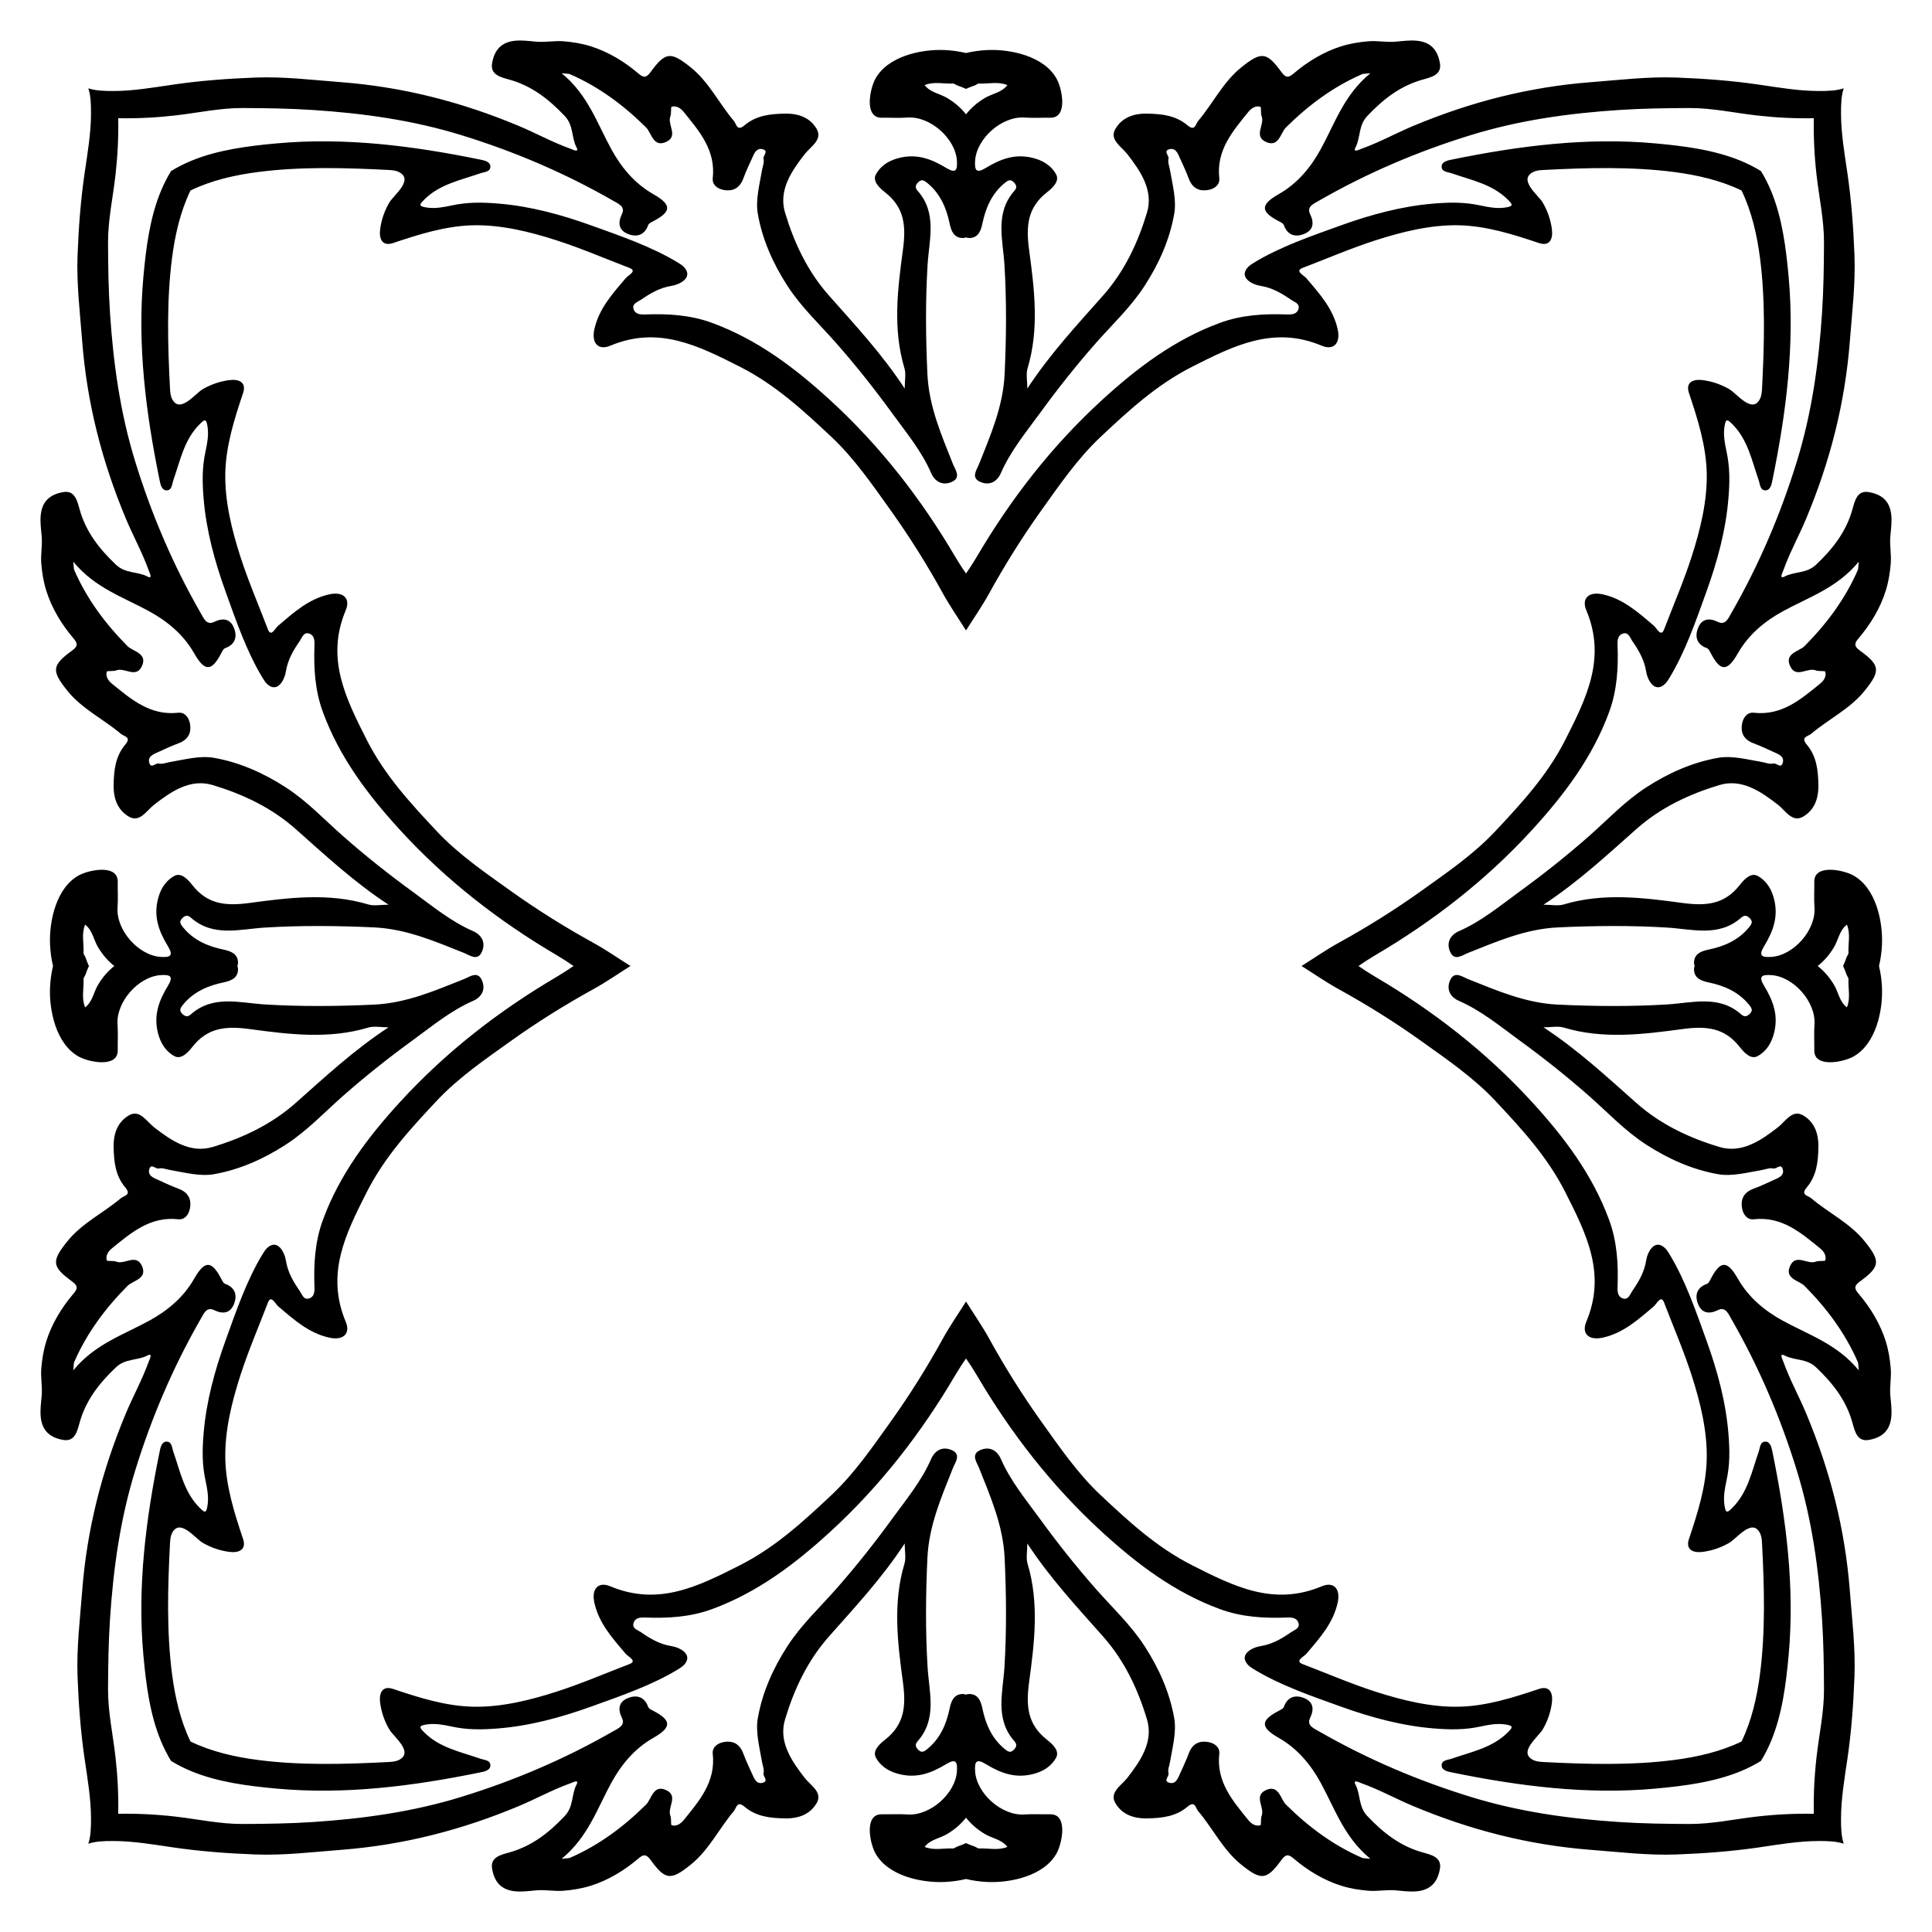 <?xml version="1.0" encoding="UTF-8"?>
<!DOCTYPE svg  PUBLIC '-//W3C//DTD SVG 1.1//EN'  'http://www.w3.org/Graphics/SVG/1.1/DTD/svg11.dtd'>
<svg enable-background="new 0 0 1670 1670" version="1.1" viewBox="0 0 1670 1670" xml:space="preserve" xmlns="http://www.w3.org/2000/svg">

	<path d="m1571.2 835c5.514 4.346 10.305 9.833 14.219 16.492 3.716 6.323 4.599 14.348 11.013 19.269 3.332-7.963 0.983-16.269 1.372-24.407 0.062-1.292-1.244-2.601-1.705-3.974-0.875-2.608-1.857-5.066-2.941-7.381 1.084-2.315 2.066-4.773 2.941-7.381 0.461-1.373 1.767-2.682 1.705-3.974-0.389-8.138 1.96-16.444-1.372-24.407-6.413 4.921-7.297 12.946-11.013 19.269-3.914 6.66-8.705 12.146-14.219 16.492zm-736.19 736.19c-4.346 5.514-9.833 10.305-16.492 14.219-6.323 3.716-14.348 4.599-19.269 11.013 7.963 3.332 16.269 0.983 24.407 1.372 1.292 0.062 2.601-1.244 3.974-1.705 2.608-0.875 5.066-1.857 7.381-2.941 2.315 1.084 4.773 2.066 7.381 2.941 1.373 0.461 2.682 1.767 3.974 1.705 8.138-0.389 16.444 1.96 24.407-1.372-4.921-6.413-12.946-7.297-19.269-11.013-6.66-3.914-12.146-8.705-16.492-14.219zm-736.19-736.19c-5.514-4.346-10.305-9.833-14.219-16.492-3.716-6.323-4.599-14.348-11.013-19.269-3.332 7.963-0.983 16.269-1.372 24.407-0.062 1.292 1.244 2.601 1.705 3.974 0.875 2.608 1.857 5.066 2.941 7.381-1.084 2.315-2.066 4.773-2.941 7.381-0.461 1.373-1.767 2.682-1.705 3.974 0.389 8.138-1.96 16.444 1.372 24.407 6.413-4.921 7.297-12.946 11.013-19.269 3.914-6.66 8.705-12.146 14.219-16.492zm736.19-736.19c4.346-5.514 9.833-10.305 16.492-14.219 6.323-3.716 14.348-4.599 19.269-11.013-7.963-3.332-16.269-0.983-24.407-1.372-1.292-0.062-2.601 1.244-3.974 1.705-2.608 0.875-5.066 1.857-7.381 2.941-2.315-1.084-4.773-2.066-7.381-2.941-1.373-0.461-2.682-1.767-3.974-1.705-8.138 0.389-16.444-1.96-24.407 1.372 4.921 6.413 12.946 7.297 19.269 11.013 6.66 3.914 12.146 8.705 16.492 14.219zm670.35 65.843c-18.002-8.763-38.657-13.408-58.093-15.934-37.029-4.812-75.518-3.736-112.79-1.808-3.162 0.164-6.427 0.37-9.255 1.793-13.285 6.684 4.517 19.927 8.316 26.42 4.159 7.109 6.905 15.053 7.928 23.23 1.036 8.281-1.993 14.822-11.169 11.742-22.226-7.462-45.519-14.881-69.392-15.37-24.15-0.494-48.805 5.57-71.644 12.915-21.402 6.882-42.285 15.889-63.282 23.93-7.085 2.713 0.864 6.132 3.328 9.031 11.334 13.34 23.127 26.34 27 44.208 2.541 11.723-3.345 18.403-13.853 13.994-41.481-17.407-75.901-0.079-112.07 18.244-30.655 15.529-55.049 38.095-79.16 60.734-19.729 18.525-35.511 41.569-51.393 63.788-16.318 22.83-31.346 46.929-44.788 71.309-6.081 11.03-13.32 21.4-20.026 32.068-6.706-10.669-13.945-21.038-20.026-32.068-13.442-24.381-28.47-48.479-44.788-71.309-15.882-22.22-31.664-45.264-51.393-63.788-24.111-22.639-48.506-45.205-79.16-60.734-36.17-18.322-70.589-35.651-112.07-18.244-10.508 4.409-16.394-2.27-13.853-13.994 3.873-17.868 15.666-30.868 27-44.208 2.464-2.9 10.413-6.318 3.328-9.031-20.997-8.041-41.88-17.048-63.282-23.93-22.839-7.344-47.495-13.409-71.644-12.915-23.873 0.489-47.166 7.908-69.392 15.37-9.175 3.08-12.204-3.461-11.169-11.742 1.023-8.177 3.769-16.121 7.928-23.23 3.799-6.493 21.601-19.736 8.316-26.42-2.829-1.423-6.093-1.629-9.255-1.793-37.276-1.928-75.766-3.004-112.79 1.808-19.436 2.526-40.091 7.17-58.093 15.934-8.763 18.002-13.408 38.657-15.934 58.093-4.812 37.029-3.736 75.518-1.808 112.79 0.164 3.162 0.37 6.427 1.793 9.255 6.684 13.285 19.927-4.517 26.42-8.316 7.109-4.159 15.053-6.905 23.23-7.928 8.281-1.036 14.822 1.993 11.742 11.169-7.462 22.226-14.881 45.52-15.37 69.392-0.494 24.15 5.57 48.805 12.915 71.644 6.882 21.402 15.889 42.285 23.93 63.282 2.713 7.085 6.132-0.864 9.031-3.328 13.34-11.334 26.34-23.127 44.208-27 11.723-2.541 18.403 3.345 13.994 13.853-17.407 41.481-0.079 75.901 18.244 112.07 15.529 30.655 38.095 55.049 60.734 79.16 18.525 19.729 41.569 35.511 63.788 51.393 22.83 16.318 46.929 31.346 71.309 44.788 11.03 6.081 21.4 13.32 32.068 20.026-10.669 6.706-21.038 13.945-32.068 20.026-24.381 13.442-48.479 28.47-71.309 44.788-22.22 15.882-45.264 31.664-63.788 51.393-22.639 24.111-45.205 48.506-60.734 79.16-18.322 36.17-35.651 70.589-18.244 112.07 4.409 10.507-2.27 16.394-13.994 13.853-17.868-3.873-30.868-15.666-44.208-27-2.9-2.464-6.318-10.413-9.031-3.328-8.041 20.997-17.048 41.88-23.93 63.282-7.344 22.839-13.409 47.495-12.915 71.644 0.489 23.873 7.908 47.166 15.37 69.392 3.08 9.175-3.461 12.204-11.742 11.169-8.177-1.023-16.121-3.769-23.23-7.928-6.493-3.799-19.736-21.601-26.42-8.316-1.423 2.829-1.629 6.093-1.793 9.255-1.928 37.276-3.004 75.766 1.808 112.79 2.526 19.436 7.17 40.091 15.934 58.093 18.002 8.763 38.657 13.408 58.093 15.934 37.029 4.812 75.518 3.736 112.79 1.808 3.162-0.164 6.427-0.37 9.255-1.793 13.285-6.684-4.517-19.927-8.316-26.42-4.159-7.109-6.905-15.053-7.928-23.23-1.036-8.281 1.993-14.822 11.169-11.742 22.226 7.462 45.52 14.881 69.392 15.37 24.15 0.495 48.805-5.57 71.644-12.915 21.402-6.882 42.285-15.889 63.282-23.93 7.085-2.713-0.864-6.132-3.328-9.031-11.334-13.34-23.127-26.34-27-44.208-2.541-11.723 3.345-18.403 13.853-13.993 41.481 17.407 75.901 0.079 112.07-18.244 30.655-15.529 55.049-38.095 79.16-60.734 19.729-18.525 35.511-41.569 51.393-63.788 16.318-22.83 31.346-46.929 44.788-71.309 6.081-11.03 13.32-21.4 20.026-32.068 6.706 10.669 13.945 21.038 20.026 32.068 13.442 24.381 28.47 48.479 44.788 71.309 15.882 22.22 31.664 45.264 51.393 63.788 24.111 22.639 48.506 45.205 79.16 60.734 36.17 18.322 70.589 35.651 112.07 18.244 10.507-4.409 16.394 2.27 13.853 13.993-3.873 17.868-15.666 30.868-27 44.208-2.464 2.9-10.413 6.318-3.328 9.031 20.997 8.041 41.88 17.048 63.282 23.93 22.839 7.345 47.495 13.409 71.644 12.915 23.873-0.489 47.166-7.908 69.392-15.37 9.175-3.08 12.204 3.461 11.169 11.742-1.023 8.177-3.769 16.121-7.928 23.23-3.799 6.493-21.601 19.736-8.316 26.42 2.829 1.423 6.093 1.629 9.255 1.793 37.276 1.928 75.766 3.004 112.79-1.808 19.436-2.526 40.091-7.17 58.093-15.934 8.763-18.002 13.408-38.657 15.934-58.093 4.812-37.029 3.736-75.518 1.808-112.79-0.164-3.162-0.37-6.427-1.793-9.255-6.684-13.285-19.927 4.517-26.42 8.316-7.109 4.159-15.053 6.905-23.23 7.928-8.281 1.036-14.822-1.993-11.742-11.169 7.462-22.226 14.881-45.519 15.37-69.392 0.495-24.15-5.57-48.805-12.915-71.644-6.882-21.402-15.889-42.285-23.93-63.282-2.713-7.085-6.132 0.864-9.031 3.328-13.34 11.334-26.34 23.127-44.208 27-11.723 2.541-18.403-3.345-13.993-13.853 17.407-41.481 0.079-75.901-18.244-112.07-15.529-30.655-38.095-55.049-60.734-79.16-18.525-19.729-41.569-35.511-63.788-51.393-22.83-16.318-46.929-31.346-71.309-44.788-11.03-6.081-21.4-13.32-32.068-20.026 10.669-6.706 21.038-13.945 32.068-20.026 24.381-13.442 48.479-28.47 71.309-44.788 22.22-15.882 45.264-31.664 63.788-51.393 22.639-24.111 45.205-48.506 60.734-79.16 18.322-36.17 35.651-70.589 18.244-112.07-4.409-10.508 2.27-16.394 13.993-13.853 17.868 3.873 30.868 15.666 44.208 27 2.9 2.464 6.318 10.413 9.031 3.328 8.041-20.997 17.048-41.88 23.93-63.282 7.345-22.839 13.409-47.495 12.915-71.644-0.489-23.873-7.908-47.166-15.37-69.392-3.08-9.175 3.461-12.204 11.742-11.169 8.177 1.023 16.121 3.769 23.23 7.928 6.493 3.799 19.736 21.601 26.42 8.316 1.423-2.829 1.629-6.093 1.793-9.255 1.928-37.276 3.004-75.766-1.808-112.79-2.526-19.436-7.17-40.091-15.934-58.093zm-670.35-118.81c5.787-1.417 11.897-2.268 18.284-2.569 20.531-0.966 49.541 5.387 60.175 25.055 4.705 8.701 9.784 33.666-5.605 33.44-7.448-0.109-14.928 0.367-22.341-0.157-19.381-1.372-41.542 18.067-42.661 37.508-0.44 7.641 0.716 11.208 9.051 6.154 13.15-7.973 26.291-13.113 42.861-8.218 8.707 2.572 14.577 7.311 18.06 13.54 3.319 5.936-2.875 11.738-7.807 15.604-16.763 13.144-18.311 28.837-15.497 49.685 4.558 33.772 8.943 68.392-1.308 102.45-1.499 4.98-0.208 10.799-0.208 17.521 19.438-29.738 42.821-54.821 65.495-80.421 18.545-20.938 30.099-45.636 37.916-71.608 5.78-19.204-5.385-35.718-17.121-50.761-5.071-6.501-15.817-12.351-10.047-21.898 5.45-9.019 14.676-13.147 27.18-12.946 13.253 0.212 24.993 1.661 35.025 10.097 6.627 5.573 6.888-1.048 9.26-3.85 12.806-15.124 21.459-33.58 37.291-46.287 17.153-13.768 21.858-13.536 34.777 4.308 4.121 5.692 6.799 4.102 10.601 0.882 12.054-10.21 25.785-18.586 40.914-23.337 7.627-2.395 15.387-3.659 23.335-4.334 8.04-0.683 15.742 1.041 23.863 0.326 6.119-0.539 12.268-1.436 18.378-0.804 11.929 1.234 17.791 8.027 19.77 19.447 1.753 10.119-7.64 12.106-15.007 14.167-19.333 5.409-34.05 16.93-47.761 31.418-7.849 8.294-5.671 18.496-10.214 27.183-2.607 4.985 3.534 1.735 5.201 1.142 15.415-5.489 29.743-13.46 44.849-19.781 49.314-20.636 99.831-33.64 153.52-37.771 24.624-1.895 49.264-4.926 74.005-3.988 23.775 0.902 47.497 2.657 71.049 6.096 17.091 2.496 34.207 5.478 51.531 5.537 8.139 0.028 15.442-0.214 21.857-2.336-2.122 6.416-2.364 13.718-2.336 21.857 0.059 17.324 3.041 34.44 5.537 51.531 3.439 23.551 5.193 47.274 6.096 71.049 0.939 24.742-2.093 49.381-3.988 74.005-4.131 53.685-17.134 104.2-37.771 153.52-6.322 15.106-14.292 29.434-19.781 44.849-0.594 1.667-3.843 7.808 1.142 5.201 8.687-4.543 18.888-2.365 27.183-10.214 14.489-13.711 26.009-28.428 31.418-47.761 2.061-7.367 4.049-16.76 14.167-15.007 11.42 1.979 18.213 7.841 19.447 19.77 0.632 6.11-0.265 12.259-0.804 18.378-0.715 8.121 1.008 15.824 0.326 23.863-0.675 7.948-1.939 15.708-4.334 23.335-4.751 15.129-13.127 28.86-23.337 40.914-3.22 3.802-4.811 6.48 0.882 10.601 17.844 12.919 18.076 17.624 4.308 34.777-12.707 15.832-31.163 24.485-46.287 37.291-2.802 2.372-9.422 2.633-3.85 9.26 8.436 10.032 9.884 21.772 10.097 35.025 0.201 12.504-3.928 21.73-12.946 27.18-9.547 5.769-15.397-4.976-21.898-10.047-15.043-11.735-31.557-22.901-50.761-17.121-25.971 7.817-50.669 19.371-71.608 37.916-25.6 22.674-50.683 46.057-80.42 65.495 6.722 0 12.541 1.291 17.521-0.208 34.058-10.25 68.678-5.865 102.45-1.308 20.848 2.814 36.541 1.266 49.685-15.497 3.867-4.932 9.669-11.125 15.604-7.807 6.229 3.483 10.968 9.352 13.54 18.06 4.895 16.57-0.245 29.711-8.218 42.861-5.053 8.335-1.487 9.491 6.154 9.051 19.442-1.119 38.88-23.28 37.508-42.661-0.525-7.413-0.048-14.893-0.157-22.341-0.226-15.389 24.738-10.31 33.44-5.605 19.667 10.634 26.021 39.644 25.055 60.175-0.301 6.387-1.152 12.497-2.569 18.284 1.417 5.787 2.268 11.897 2.569 18.284 0.966 20.531-5.388 49.541-25.055 60.175-8.701 4.705-33.666 9.784-33.44-5.605 0.109-7.448-0.368-14.928 0.157-22.341 1.372-19.381-18.067-41.542-37.508-42.661-7.641-0.44-11.207 0.716-6.154 9.051 7.973 13.15 13.113 26.291 8.218 42.861-2.572 8.707-7.311 14.577-13.54 18.06-5.936 3.319-11.738-2.875-15.604-7.807-13.144-16.763-28.837-18.311-49.685-15.497-33.772 4.558-68.393 8.943-102.45-1.308-4.98-1.499-10.799-0.208-17.521-0.208 29.738 19.438 54.821 42.821 80.42 65.495 20.938 18.545 45.636 30.099 71.608 37.916 19.204 5.78 35.718-5.385 50.761-17.121 6.501-5.071 12.351-15.817 21.898-10.047 9.019 5.45 13.147 14.676 12.946 27.18-0.212 13.253-1.661 24.993-10.097 35.025-5.573 6.627 1.048 6.888 3.85 9.26 15.124 12.806 33.58 21.459 46.287 37.291 13.768 17.153 13.536 21.858-4.308 34.777-5.692 4.121-4.102 6.799-0.882 10.601 10.21 12.054 18.586 25.785 23.337 40.914 2.395 7.627 3.659 15.387 4.334 23.335 0.683 8.04-1.041 15.742-0.326 23.863 0.539 6.119 1.436 12.268 0.804 18.378-1.234 11.929-8.027 17.791-19.447 19.77-10.119 1.753-12.106-7.64-14.167-15.007-5.409-19.333-16.93-34.05-31.418-47.761-8.294-7.849-18.496-5.671-27.183-10.214-4.985-2.607-1.735 3.534-1.142 5.201 5.489 15.415 13.46 29.743 19.781 44.849 20.636 49.314 33.64 99.831 37.771 153.52 1.895 24.624 4.926 49.264 3.988 74.005-0.902 23.775-2.657 47.497-6.096 71.049-2.496 17.091-5.478 34.207-5.537 51.531-0.028 8.139 0.214 15.442 2.336 21.857-6.416-2.122-13.718-2.364-21.857-2.336-17.324 0.059-34.44 3.041-51.531 5.537-23.551 3.439-47.274 5.193-71.049 6.096-24.742 0.939-49.382-2.093-74.005-3.988-53.685-4.131-104.2-17.134-153.52-37.771-15.106-6.322-29.434-14.292-44.849-19.781-1.667-0.594-7.808-3.843-5.201 1.142 4.543 8.687 2.365 18.888 10.214 27.183 13.711 14.489 28.428 26.009 47.761 31.418 7.367 2.061 16.76 4.049 15.007 14.167-1.979 11.42-7.841 18.213-19.77 19.447-6.11 0.632-12.259-0.265-18.378-0.804-8.121-0.715-15.824 1.008-23.863 0.326-7.948-0.675-15.708-1.939-23.335-4.334-15.129-4.751-28.86-13.127-40.914-23.337-3.802-3.22-6.48-4.811-10.601 0.882-12.919 17.844-17.624 18.076-34.777 4.308-15.832-12.707-24.485-31.163-37.291-46.287-2.372-2.802-2.633-9.422-9.26-3.85-10.032 8.436-21.772 9.884-35.025 10.097-12.504 0.201-21.73-3.928-27.18-12.946-5.769-9.547 4.976-15.397 10.047-21.898 11.735-15.043 22.901-31.557 17.121-50.761-7.817-25.971-19.371-50.669-37.916-71.608-22.674-25.6-46.057-50.683-65.495-80.42 0 6.722-1.291 12.541 0.208 17.521 10.25 34.058 5.865 68.678 1.308 102.45-2.814 20.848-1.266 36.541 15.497 49.685 4.932 3.867 11.125 9.669 7.807 15.604-3.483 6.229-9.352 10.968-18.06 13.54-16.57 4.895-29.711-0.245-42.861-8.218-8.335-5.053-9.491-1.487-9.051 6.154 1.119 19.442 23.28 38.88 42.661 37.508 7.413-0.525 14.893-0.048 22.341-0.157 15.389-0.226 10.31 24.738 5.605 33.44-10.634 19.667-39.644 26.021-60.175 25.055-6.387-0.301-12.497-1.152-18.284-2.569-5.787 1.417-11.897 2.268-18.284 2.569-20.531 0.966-49.541-5.388-60.175-25.055-4.705-8.701-9.784-33.666 5.605-33.44 7.448 0.109 14.928-0.368 22.341 0.157 19.381 1.372 41.542-18.067 42.661-37.508 0.44-7.641-0.716-11.207-9.051-6.154-13.15 7.973-26.291 13.113-42.861 8.218-8.707-2.572-14.577-7.311-18.06-13.54-3.319-5.936 2.875-11.738 7.807-15.604 16.763-13.144 18.311-28.837 15.497-49.685-4.558-33.772-8.943-68.393 1.308-102.45 1.499-4.98 0.208-10.799 0.208-17.521-19.438 29.738-42.821 54.821-65.495 80.42-18.545 20.938-30.099 45.636-37.916 71.608-5.78 19.204 5.385 35.718 17.121 50.761 5.071 6.501 15.817 12.351 10.047 21.898-5.45 9.019-14.676 13.147-27.18 12.946-13.253-0.212-24.993-1.661-35.025-10.097-6.627-5.573-6.888 1.048-9.26 3.85-12.806 15.124-21.459 33.58-37.291 46.287-17.153 13.768-21.858 13.536-34.777-4.308-4.121-5.692-6.799-4.102-10.601-0.882-12.054 10.21-25.785 18.586-40.914 23.337-7.627 2.395-15.387 3.659-23.335 4.334-8.04 0.683-15.742-1.041-23.863-0.326-6.119 0.539-12.268 1.436-18.378 0.804-11.929-1.234-17.791-8.027-19.77-19.447-1.753-10.119 7.64-12.106 15.007-14.167 19.333-5.409 34.05-16.93 47.761-31.418 7.849-8.294 5.671-18.496 10.214-27.183 2.607-4.985-3.534-1.735-5.201-1.142-15.415 5.489-29.743 13.46-44.849 19.781-49.314 20.636-99.831 33.64-153.52 37.771-24.624 1.895-49.264 4.926-74.005 3.988-23.775-0.902-47.498-2.657-71.049-6.096-17.092-2.496-34.207-5.478-51.531-5.537-8.139-0.028-15.442 0.214-21.857 2.336 2.122-6.416 2.364-13.718 2.336-21.857-0.059-17.324-3.042-34.44-5.537-51.531-3.439-23.551-5.193-47.274-6.096-71.049-0.939-24.742 2.093-49.382 3.988-74.005 4.131-53.685 17.134-104.2 37.771-153.52 6.322-15.106 14.292-29.434 19.781-44.849 0.594-1.667 3.843-7.808-1.142-5.201-8.687 4.543-18.888 2.365-27.183 10.214-14.489 13.711-26.009 28.428-31.418 47.761-2.061 7.367-4.049 16.76-14.167 15.007-11.42-1.979-18.213-7.841-19.447-19.77-0.632-6.11 0.265-12.259 0.804-18.378 0.715-8.121-1.008-15.824-0.326-23.863 0.675-7.948 1.939-15.708 4.334-23.335 4.751-15.129 13.127-28.86 23.337-40.914 3.22-3.802 4.811-6.48-0.882-10.601-17.844-12.919-18.076-17.624-4.308-34.777 12.707-15.832 31.163-24.485 46.287-37.291 2.802-2.372 9.422-2.633 3.85-9.26-8.436-10.032-9.884-21.772-10.097-35.025-0.201-12.504 3.928-21.73 12.946-27.18 9.547-5.769 15.397 4.976 21.898 10.047 15.043 11.735 31.557 22.901 50.761 17.121 25.971-7.817 50.669-19.371 71.608-37.916 25.6-22.674 50.683-46.057 80.421-65.495-6.722 0-12.541-1.291-17.521 0.208-34.058 10.25-68.678 5.865-102.45 1.308-20.848-2.814-36.541-1.266-49.685 15.497-3.867 4.932-9.668 11.125-15.604 7.807-6.229-3.483-10.968-9.352-13.54-18.06-4.895-16.57 0.245-29.711 8.218-42.861 5.053-8.335 1.487-9.491-6.154-9.051-19.442 1.119-38.88 23.28-37.508 42.661 0.525 7.413 0.048 14.893 0.157 22.341 0.226 15.389-24.738 10.31-33.44 5.605-19.667-10.634-26.021-39.644-25.055-60.175 0.301-6.387 1.152-12.497 2.569-18.284-1.417-5.787-2.268-11.897-2.569-18.284-0.966-20.531 5.387-49.541 25.055-60.175 8.701-4.705 33.666-9.784 33.44 5.605-0.109 7.448 0.367 14.928-0.157 22.341-1.372 19.381 18.067 41.542 37.508 42.661 7.641 0.44 11.208-0.716 6.154-9.051-7.973-13.15-13.113-26.291-8.218-42.861 2.572-8.707 7.311-14.577 13.54-18.06 5.936-3.319 11.738 2.875 15.604 7.807 13.144 16.763 28.837 18.311 49.685 15.497 33.772-4.558 68.392-8.943 102.45 1.308 4.98 1.499 10.799 0.208 17.521 0.208-29.738-19.438-54.821-42.821-80.421-65.495-20.938-18.545-45.636-30.099-71.608-37.916-19.204-5.78-35.718 5.385-50.761 17.121-6.501 5.071-12.351 15.817-21.898 10.047-9.019-5.45-13.147-14.676-12.946-27.18 0.212-13.253 1.661-24.993 10.097-35.025 5.573-6.627-1.048-6.888-3.85-9.26-15.124-12.806-33.58-21.459-46.287-37.291-13.768-17.153-13.536-21.858 4.308-34.777 5.692-4.121 4.102-6.799 0.882-10.601-10.21-12.054-18.586-25.785-23.337-40.914-2.395-7.627-3.659-15.387-4.334-23.335-0.683-8.04 1.041-15.742 0.326-23.863-0.539-6.119-1.436-12.268-0.804-18.378 1.234-11.929 8.027-17.791 19.447-19.77 10.119-1.753 12.106 7.64 14.167 15.007 5.409 19.333 16.93 34.05 31.418 47.761 8.294 7.849 18.496 5.671 27.183 10.214 4.985 2.607 1.735-3.534 1.142-5.201-5.489-15.415-13.46-29.743-19.781-44.849-20.636-49.314-33.64-99.831-37.771-153.52-1.895-24.624-4.926-49.264-3.988-74.005 0.902-23.775 2.657-47.498 6.096-71.049 2.496-17.092 5.478-34.207 5.537-51.531 0.028-8.139-0.214-15.442-2.336-21.857 6.416 2.122 13.718 2.364 21.857 2.336 17.324-0.059 34.44-3.042 51.531-5.537 23.551-3.439 47.274-5.193 71.049-6.096 24.742-0.939 49.381 2.093 74.005 3.988 53.685 4.131 104.2 17.134 153.52 37.771 15.106 6.322 29.434 14.292 44.849 19.781 1.667 0.594 7.808 3.843 5.201-1.142-4.543-8.687-2.365-18.888-10.214-27.183-13.711-14.489-28.428-26.009-47.761-31.418-7.367-2.061-16.76-4.049-15.007-14.167 1.979-11.42 7.841-18.213 19.77-19.447 6.11-0.632 12.259 0.265 18.378 0.804 8.121 0.715 15.824-1.008 23.863-0.326 7.948 0.675 15.708 1.939 23.335 4.334 15.129 4.751 28.86 13.127 40.914 23.337 3.802 3.22 6.48 4.811 10.601-0.882 12.919-17.844 17.624-18.076 34.777-4.308 15.832 12.707 24.485 31.163 37.291 46.287 2.372 2.802 2.633 9.422 9.26 3.85 10.032-8.436 21.772-9.884 35.025-10.097 12.504-0.201 21.73 3.928 27.18 12.946 5.769 9.547-4.976 15.397-10.047 21.898-11.735 15.043-22.901 31.557-17.121 50.761 7.817 25.971 19.371 50.669 37.916 71.608 22.674 25.6 46.057 50.683 65.495 80.421 0-6.722 1.291-12.541-0.208-17.521-10.25-34.058-5.865-68.678-1.308-102.45 2.814-20.848 1.266-36.541-15.497-49.685-4.932-3.867-11.125-9.668-7.807-15.604 3.483-6.229 9.352-10.968 18.06-13.54 16.57-4.895 29.711 0.245 42.861 8.218 8.335 5.053 9.491 1.487 9.051-6.154-1.119-19.442-23.28-38.88-42.661-37.508-7.413 0.525-14.893 0.048-22.341 0.157-15.389 0.226-10.31-24.738-5.605-33.44 10.634-19.667 39.644-26.021 60.175-25.055 6.387 0.301 12.497 1.152 18.284 2.569zm0 449.91c3.213-4.675 6.328-9.403 9.188-14.272 29.534-50.284 65.13-96.118 108.24-135.59 30.276-27.721 62.764-52.351 102.01-66.775 18.939-6.96 38.246-8.023 57.949-7.303 4.176 0.153 8.579-0.209 9.937-4.518 1.549-4.914-3.154-5.983-6.431-8.236-8.123-5.584-16.179-10.361-26.326-11.953-7.219-1.133-18.698-7.076-11.217-15.782 1.477-1.719 3.416-2.967 5.35-4.148 22.901-13.992 49.992-23.211 75.168-32.284 25.954-9.353 52.777-16.67 80.357-18.923 14.108-1.151 26.543-1.369 40.493 1.649 6.773 1.465 13.87 2.801 20.814 1.862 8.186-1.108 7.033-2.664 2.806-6.905-13.374-13.42-31.476-16.806-48.327-22.711-3.747-1.313-8.875-1.184-8.867-5.878 0.007-4.351 5.299-5.325 8.756-6.033 58.023-11.88 116.8-19.428 176.08-13.998 24.788 2.271 50.762 5.544 73.809 15.08 5.983 2.475 11.796 5.431 17.361 8.819 3.388 5.565 6.343 11.378 8.819 17.361 9.536 23.047 12.809 49.021 15.08 73.809 5.43 59.278-2.118 118.06-13.998 176.08-0.708 3.458-1.681 8.749-6.033 8.756-4.695 0.007-4.565-5.12-5.878-8.867-5.904-16.851-9.291-34.953-22.711-48.327-4.242-4.227-5.798-5.38-6.905 2.806-0.94 6.944 0.396 14.041 1.862 20.814 3.018 13.95 2.8 26.385 1.649 40.493-2.253 27.58-9.57 54.403-18.923 80.356-9.073 25.177-18.292 52.267-32.284 75.168-1.182 1.934-2.429 3.873-4.148 5.35-8.706 7.481-14.649-3.998-15.782-11.217-1.592-10.148-6.369-18.203-11.953-26.327-2.253-3.277-3.322-7.98-8.236-6.431-4.309 1.358-4.67 5.761-4.518 9.937 0.72 19.703-0.343 39.011-7.303 57.949-14.424 39.246-39.055 71.734-66.775 102.01-39.474 43.114-85.308 78.709-135.59 108.24-4.87 2.86-9.598 5.975-14.272 9.188 4.675 3.213 9.403 6.328 14.272 9.188 50.284 29.534 96.117 65.13 135.59 108.24 27.721 30.276 52.351 62.764 66.775 102.01 6.96 18.939 8.023 38.246 7.303 57.949-0.153 4.176 0.209 8.579 4.518 9.937 4.914 1.549 5.983-3.154 8.236-6.431 5.584-8.123 10.361-16.179 11.953-26.326 1.133-7.219 7.076-18.698 15.782-11.217 1.719 1.477 2.967 3.416 4.148 5.35 13.992 22.901 23.211 49.992 32.284 75.168 9.353 25.954 16.67 52.777 18.923 80.357 1.151 14.108 1.369 26.543-1.649 40.493-1.465 6.773-2.801 13.87-1.862 20.814 1.108 8.186 2.664 7.033 6.905 2.806 13.419-13.374 16.806-31.476 22.711-48.327 1.313-3.747 1.184-8.875 5.878-8.867 4.351 0.007 5.325 5.299 6.033 8.756 11.88 58.023 19.428 116.8 13.998 176.08-2.271 24.788-5.544 50.762-15.08 73.809-2.475 5.983-5.431 11.796-8.819 17.361-5.565 3.388-11.378 6.343-17.361 8.819-23.047 9.536-49.021 12.809-73.809 15.08-59.278 5.43-118.06-2.118-176.08-13.998-3.458-0.708-8.749-1.681-8.756-6.033-0.007-4.695 5.12-4.565 8.867-5.878 16.851-5.904 34.953-9.291 48.327-22.711 4.227-4.242 5.38-5.798-2.806-6.905-6.944-0.94-14.041 0.396-20.814 1.862-13.95 3.018-26.385 2.8-40.493 1.649-27.58-2.253-54.403-9.57-80.357-18.923-25.176-9.073-52.267-18.292-75.168-32.284-1.934-1.182-3.873-2.429-5.35-4.148-7.481-8.706 3.998-14.649 11.217-15.782 10.148-1.592 18.203-6.369 26.326-11.953 3.277-2.253 7.98-3.322 6.431-8.236-1.358-4.309-5.761-4.67-9.937-4.518-19.703 0.72-39.01-0.343-57.949-7.303-39.246-14.424-71.734-39.055-102.01-66.775-43.114-39.474-78.709-85.308-108.24-135.59-2.86-4.87-5.975-9.598-9.188-14.272-3.213 4.675-6.328 9.403-9.188 14.272-29.534 50.284-65.13 96.117-108.24 135.59-30.276 27.721-62.764 52.351-102.01 66.775-18.939 6.96-38.246 8.023-57.949 7.303-4.176-0.153-8.579 0.209-9.937 4.518-1.549 4.914 3.154 5.983 6.431 8.236 8.124 5.584 16.179 10.361 26.327 11.953 7.219 1.133 18.698 7.076 11.217 15.782-1.477 1.719-3.416 2.967-5.35 4.148-22.901 13.992-49.992 23.211-75.168 32.284-25.954 9.353-52.777 16.67-80.356 18.923-14.108 1.151-26.543 1.369-40.493-1.649-6.773-1.465-13.87-2.801-20.814-1.862-8.186 1.108-7.033 2.664-2.806 6.905 13.374 13.419 31.476 16.806 48.327 22.711 3.747 1.313 8.875 1.184 8.867 5.878-7e-3 4.351-5.298 5.325-8.756 6.033-58.023 11.88-116.8 19.428-176.08 13.998-24.788-2.271-50.762-5.544-73.809-15.08-5.983-2.475-11.796-5.431-17.361-8.819-3.388-5.565-6.343-11.378-8.819-17.361-9.536-23.047-12.809-49.021-15.08-73.809-5.43-59.278 2.118-118.06 13.998-176.08 0.708-3.458 1.681-8.749 6.033-8.756 4.694-0.007 4.565 5.12 5.878 8.867 5.904 16.851 9.291 34.953 22.711 48.327 4.242 4.227 5.798 5.38 6.905-2.806 0.94-6.944-0.396-14.041-1.862-20.814-3.018-13.95-2.8-26.385-1.649-40.493 2.253-27.58 9.57-54.403 18.923-80.357 9.073-25.176 18.291-52.267 32.284-75.168 1.182-1.934 2.429-3.873 4.148-5.35 8.706-7.481 14.649 3.998 15.782 11.217 1.592 10.148 6.369 18.203 11.953 26.326 2.253 3.277 3.322 7.98 8.236 6.431 4.309-1.358 4.671-5.761 4.518-9.937-0.72-19.703 0.343-39.01 7.303-57.949 14.424-39.246 39.054-71.734 66.775-102.01 39.474-43.114 85.308-78.709 135.59-108.24 4.87-2.86 9.598-5.975 14.272-9.188-4.675-3.213-9.403-6.328-14.272-9.188-50.284-29.534-96.118-65.13-135.59-108.24-27.721-30.276-52.351-62.764-66.775-102.01-6.96-18.939-8.023-38.246-7.303-57.949 0.153-4.176-0.209-8.579-4.518-9.937-4.914-1.549-5.983 3.154-8.236 6.431-5.584 8.124-10.361 16.179-11.953 26.327-1.133 7.219-7.076 18.698-15.782 11.217-1.719-1.477-2.967-3.416-4.148-5.35-13.992-22.901-23.211-49.992-32.284-75.168-9.353-25.954-16.67-52.777-18.923-80.356-1.151-14.108-1.369-26.543 1.649-40.493 1.465-6.773 2.801-13.87 1.862-20.814-1.108-8.186-2.664-7.033-6.905-2.806-13.42 13.374-16.806 31.476-22.711 48.327-1.313 3.747-1.184 8.875-5.878 8.867-4.351-7e-3 -5.325-5.298-6.033-8.756-11.88-58.023-19.428-116.8-13.998-176.08 2.271-24.788 5.544-50.762 15.08-73.809 2.475-5.983 5.431-11.796 8.819-17.361 5.565-3.388 11.378-6.343 17.361-8.819 23.047-9.536 49.021-12.809 73.809-15.08 59.278-5.43 118.06 2.118 176.08 13.998 3.458 0.708 8.749 1.681 8.756 6.033 0.007 4.694-5.12 4.565-8.867 5.878-16.851 5.904-34.953 9.291-48.327 22.711-4.227 4.242-5.38 5.798 2.806 6.905 6.944 0.94 14.041-0.396 20.814-1.862 13.95-3.018 26.385-2.8 40.493-1.649 27.58 2.253 54.403 9.57 80.356 18.923 25.177 9.073 52.267 18.291 75.168 32.284 1.934 1.182 3.873 2.429 5.35 4.148 7.481 8.706-3.998 14.649-11.217 15.782-10.148 1.592-18.203 6.369-26.327 11.953-3.277 2.253-7.98 3.322-6.431 8.236 1.358 4.309 5.761 4.671 9.937 4.518 19.703-0.72 39.011 0.343 57.949 7.303 39.246 14.424 71.734 39.054 102.01 66.775 43.114 39.474 78.709 85.308 108.24 135.59 2.86 4.869 5.975 9.598 9.188 14.272zm732.83-393.57c-16.461 0.315-32.939-0.513-49.295-2.387-19.402-2.222-38.79-6.488-58.172-6.415-20.176 0.076-40.464 0.357-60.757 1.687-43.574 2.856-86.132 8.772-127.95 21.617-45.957 14.115-89.76 32.79-131.41 56.694-4.724 2.711-10.972 5.159-7.835 11.619 3.854 7.939 2.58 13.942-4.852 17.087-7.454 3.154-14.589 1.622-17.81-7.526-0.417-1.184-2.047-2.142-3.325-2.79-16.845-8.543-17.679-14.534-1.098-23.964 16.381-9.316 27.779-23.359 36.186-38.67 12.292-22.386 20.245-47.196 43-65.806-4.535 0.486-6.027 0.306-7.215 0.823-25.022 10.902-46.362 26.806-65.751 46.019-4.769 4.726-6.175 17.868-17.608 12.352-10.525-5.078-0.534-14.853-3.405-22.08-1.026-2.582-0.116-7.875-1.149-8.165-3.925-1.105-7.583 1.088-10.177 4.273-13.693 16.818-27.979 33.29-25.285 57.485 0.624 5.601-3.942 9.031-8.995 10.056-8.277 1.678-14.291-1.358-17.412-9.793-2.523-6.816-5.731-13.382-8.72-20.021-1.499-3.33-3.729-6.418-7.814-5.342-5.992 1.578-0.252 5.424-0.959 8.279-0.763 3.082 0.773 6.636 1.328 9.904 2.123 12.5 5.73 25.717 3.614 37.759-3.897 22.18-13.058 42.822-25.545 62.134-11.876 18.367-27.663 33.1-41.885 49.214-17.236 19.528-33.34 39.878-48.614 60.862-12.105 16.63-25.377 32.594-33.737 51.752-3.434 7.869-10.237 11.129-17.974 7.662-8.283-3.712-2.835-10.562-0.933-15.348 10.035-25.248 20.818-49.92 22.112-77.965 1.458-31.597 1.774-62.989-0.184-94.603-1.323-21.362-8.415-44.401 8.583-63.595 2.61-2.947 1.854-5.166-0.599-7.583-2.886-2.844-5.038-1.389-7.6 0.68-11.29 9.116-16.641 21.689-19.432 35.217-1.372 6.649-3.778 11.837-10.308 12.383-1.538 0.129-2.795-0.069-3.839-0.508-1.044 0.439-2.301 0.636-3.839 0.508-6.531-0.546-8.937-5.734-10.308-12.383-2.791-13.528-8.142-26.102-19.432-35.217-2.562-2.069-4.714-3.524-7.6-0.68-2.452 2.417-3.209 4.635-0.599 7.583 16.997 19.194 9.905 42.233 8.583 63.595-1.958 31.614-1.642 63.007-0.184 94.603 1.294 28.045 12.077 52.717 22.112 77.965 1.902 4.785 7.349 11.636-0.933 15.348-7.737 3.468-14.54 0.207-17.974-7.662-8.36-19.158-21.632-35.122-33.737-51.752-15.274-20.984-31.378-41.334-48.614-60.862-14.222-16.114-30.009-30.846-41.885-49.214-12.487-19.312-21.648-39.955-25.545-62.134-2.116-12.041 1.491-25.258 3.614-37.759 0.555-3.268 2.092-6.822 1.328-9.904-0.707-2.855 5.034-6.701-0.959-8.279-4.085-1.076-6.314 2.013-7.814 5.342-2.989 6.639-6.197 13.204-8.72 20.021-3.122 8.435-9.136 11.471-17.412 9.793-5.054-1.024-9.619-4.454-8.995-10.056 2.694-24.195-11.592-40.667-25.285-57.485-2.594-3.186-6.251-5.378-10.177-4.273-1.033 0.291-0.123 5.584-1.149 8.165-2.871 7.227 7.12 17.001-3.406 22.08-11.433 5.516-12.839-7.626-17.608-12.352-19.389-19.213-40.729-35.117-65.751-46.019-1.188-0.518-2.681-0.337-7.215-0.823 22.754 18.609 30.708 43.42 43 65.806 8.407 15.31 19.804 29.354 36.186 38.67 16.581 9.43 15.746 15.421-1.098 23.964-1.278 0.648-2.908 1.607-3.325 2.79-3.221 9.148-10.355 10.68-17.809 7.526-7.433-3.145-8.706-9.148-4.852-17.087 3.136-6.46-3.111-8.908-7.835-11.619-41.652-23.904-85.454-42.578-131.41-56.694-41.822-12.845-84.379-18.761-127.95-21.617-20.292-1.33-40.581-1.611-60.757-1.687-19.382-0.073-38.771 4.192-58.172 6.415-16.356 1.873-32.834 2.702-49.295 2.387 0.315 16.461-0.513 32.939-2.387 49.295-2.222 19.401-6.488 38.79-6.415 58.172 0.076 20.176 0.357 40.464 1.687 60.757 2.856 43.574 8.772 86.132 21.617 127.95 14.115 45.957 32.79 89.76 56.694 131.41 2.711 4.724 5.159 10.972 11.619 7.835 7.939-3.854 13.942-2.58 17.087 4.852 3.154 7.454 1.622 14.589-7.526 17.809-1.184 0.417-2.142 2.047-2.79 3.325-8.543 16.845-14.534 17.679-23.964 1.098-9.316-16.381-23.359-27.779-38.67-36.186-22.386-12.292-47.196-20.245-65.806-43 0.486 4.535 0.306 6.027 0.823 7.215 10.902 25.022 26.806 46.362 46.019 65.751 4.726 4.769 17.868 6.175 12.352 17.608-5.078 10.525-14.853 0.534-22.08 3.406-2.582 1.026-7.875 0.116-8.165 1.149-1.105 3.925 1.088 7.583 4.273 10.177 16.818 13.693 33.29 27.979 57.485 25.285 5.601-0.624 9.031 3.942 10.056 8.995 1.678 8.277-1.358 14.291-9.793 17.412-6.816 2.523-13.382 5.731-20.021 8.72-3.33 1.499-6.418 3.729-5.342 7.814 1.578 5.992 5.424 0.252 8.279 0.959 3.082 0.763 6.636-0.773 9.904-1.328 12.5-2.123 25.717-5.73 37.759-3.614 22.18 3.897 42.822 13.058 62.134 25.545 18.367 11.876 33.1 27.663 49.214 41.885 19.528 17.236 39.878 33.34 60.862 48.614 16.63 12.105 32.594 25.377 51.752 33.737 7.869 3.434 11.129 10.237 7.662 17.974-3.712 8.283-10.562 2.835-15.348 0.933-25.248-10.035-49.92-20.818-77.965-22.112-31.597-1.458-62.989-1.774-94.603 0.184-21.362 1.323-44.401 8.415-63.595-8.583-2.947-2.61-5.166-1.854-7.583 0.599-2.844 2.886-1.389 5.038 0.68 7.6 9.116 11.29 21.689 16.641 35.217 19.432 6.649 1.372 11.837 3.778 12.383 10.308 0.129 1.538-0.069 2.795-0.508 3.839 0.439 1.044 0.636 2.301 0.508 3.839-0.546 6.531-5.734 8.937-12.383 10.308-13.528 2.791-26.102 8.142-35.217 19.432-2.069 2.562-3.524 4.714-0.68 7.6 2.417 2.452 4.635 3.209 7.583 0.599 19.194-16.997 42.233-9.905 63.595-8.583 31.614 1.958 63.007 1.642 94.603 0.184 28.045-1.294 52.717-12.077 77.965-22.112 4.785-1.902 11.636-7.349 15.348 0.933 3.468 7.737 0.207 14.54-7.662 17.974-19.158 8.36-35.122 21.632-51.752 33.737-20.984 15.274-41.334 31.378-60.862 48.614-16.114 14.222-30.846 30.009-49.214 41.885-19.312 12.487-39.955 21.648-62.134 25.545-12.041 2.116-25.258-1.491-37.759-3.614-3.268-0.555-6.822-2.092-9.904-1.328-2.855 0.707-6.701-5.034-8.279 0.959-1.076 4.085 2.013 6.314 5.342 7.814 6.639 2.989 13.204 6.197 20.021 8.72 8.435 3.122 11.471 9.136 9.793 17.412-1.024 5.054-4.454 9.619-10.056 8.995-24.195-2.694-40.667 11.592-57.485 25.285-3.186 2.594-5.378 6.251-4.273 10.177 0.291 1.033 5.584 0.123 8.165 1.149 7.227 2.871 17.001-7.12 22.08 3.405 5.516 11.433-7.626 12.839-12.352 17.608-19.213 19.389-35.117 40.729-46.019 65.751-0.518 1.188-0.337 2.68-0.823 7.215 18.609-22.755 43.42-30.708 65.806-43 15.31-8.407 29.354-19.804 38.67-36.186 9.43-16.581 15.421-15.747 23.964 1.098 0.648 1.278 1.607 2.908 2.79 3.325 9.148 3.221 10.68 10.356 7.526 17.81-3.145 7.433-9.148 8.706-17.087 4.852-6.46-3.136-8.908 3.112-11.619 7.835-23.904 41.652-42.578 85.454-56.694 131.41-12.845 41.821-18.761 84.379-21.617 127.95-1.33 20.292-1.611 40.581-1.687 60.757-0.073 19.382 4.192 38.771 6.415 58.172 1.873 16.356 2.702 32.834 2.387 49.295 16.461-0.315 32.939 0.513 49.295 2.387 19.401 2.222 38.79 6.488 58.172 6.415 20.176-0.076 40.464-0.357 60.757-1.687 43.574-2.856 86.132-8.772 127.95-21.617 45.957-14.115 89.76-32.79 131.41-56.694 4.724-2.711 10.972-5.159 7.835-11.619-3.854-7.939-2.58-13.942 4.852-17.087 7.454-3.154 14.589-1.622 17.809 7.526 0.417 1.184 2.047 2.142 3.325 2.79 16.845 8.543 17.679 14.534 1.098 23.964-16.381 9.316-27.779 23.359-36.186 38.67-12.292 22.386-20.245 47.196-43 65.806 4.535-0.486 6.027-0.305 7.215-0.823 25.022-10.902 46.362-26.806 65.751-46.019 4.769-4.726 6.175-17.868 17.608-12.352 10.525 5.078 0.534 14.853 3.406 22.08 1.026 2.581 0.116 7.874 1.149 8.165 3.925 1.105 7.583-1.088 10.177-4.273 13.693-16.818 27.979-33.289 25.285-57.485-0.624-5.601 3.942-9.031 8.995-10.056 8.277-1.678 14.291 1.358 17.412 9.793 2.523 6.816 5.731 13.382 8.72 20.021 1.499 3.33 3.729 6.418 7.814 5.342 5.992-1.578 0.252-5.424 0.959-8.279 0.763-3.082-0.773-6.636-1.328-9.904-2.123-12.5-5.73-25.717-3.614-37.759 3.897-22.18 13.058-42.822 25.545-62.134 11.876-18.367 27.663-33.1 41.885-49.214 17.236-19.528 33.34-39.878 48.614-60.862 12.105-16.63 25.377-32.594 33.737-51.752 3.434-7.869 10.237-11.129 17.974-7.662 8.283 3.712 2.835 10.562 0.933 15.348-10.035 25.248-20.818 49.92-22.112 77.965-1.458 31.597-1.774 62.989 0.184 94.604 1.323 21.362 8.415 44.401-8.583 63.595-2.61 2.947-1.854 5.166 0.599 7.582 2.886 2.844 5.038 1.389 7.6-0.68 11.29-9.116 16.641-21.689 19.432-35.217 1.372-6.649 3.778-11.837 10.308-12.383 1.538-0.129 2.795 0.069 3.839 0.508 1.044-0.439 2.301-0.636 3.839-0.508 6.531 0.546 8.937 5.734 10.308 12.383 2.791 13.528 8.142 26.102 19.432 35.217 2.562 2.069 4.714 3.524 7.6 0.68 2.452-2.417 3.209-4.635 0.599-7.582-16.997-19.194-9.905-42.233-8.583-63.595 1.958-31.614 1.642-63.007 0.184-94.604-1.294-28.045-12.077-52.717-22.112-77.965-1.902-4.785-7.349-11.636 0.933-15.348 7.737-3.468 14.54-0.207 17.974 7.662 8.36 19.158 21.632 35.122 33.737 51.752 15.274 20.984 31.378 41.334 48.614 60.862 14.222 16.114 30.009 30.846 41.885 49.214 12.487 19.312 21.648 39.955 25.545 62.134 2.116 12.041-1.491 25.258-3.614 37.759-0.555 3.268-2.092 6.822-1.328 9.904 0.707 2.855-5.034 6.701 0.959 8.279 4.085 1.076 6.314-2.013 7.814-5.342 2.989-6.639 6.197-13.204 8.72-20.021 3.122-8.435 9.136-11.471 17.412-9.793 5.054 1.024 9.619 4.454 8.995 10.056-2.694 24.195 11.592 40.667 25.285 57.485 2.594 3.186 6.251 5.378 10.177 4.273 1.033-0.291 0.123-5.584 1.149-8.165 2.871-7.227-7.12-17.001 3.405-22.08 11.433-5.516 12.839 7.626 17.608 12.352 19.389 19.213 40.729 35.117 65.751 46.019 1.188 0.518 2.68 0.337 7.215 0.823-22.755-18.609-30.708-43.42-43-65.806-8.407-15.31-19.804-29.354-36.186-38.67-16.581-9.43-15.747-15.421 1.098-23.964 1.278-0.648 2.908-1.607 3.325-2.79 3.221-9.148 10.356-10.68 17.81-7.526 7.433 3.145 8.706 9.148 4.852 17.087-3.136 6.46 3.112 8.908 7.835 11.619 41.652 23.904 85.454 42.578 131.41 56.694 41.821 12.845 84.379 18.761 127.95 21.617 20.292 1.33 40.581 1.611 60.757 1.687 19.382 0.073 38.771-4.192 58.172-6.415 16.356-1.873 32.834-2.702 49.295-2.387-0.315-16.461 0.513-32.939 2.387-49.295 2.222-19.402 6.488-38.79 6.415-58.172-0.076-20.176-0.357-40.464-1.687-60.757-2.856-43.574-8.772-86.132-21.617-127.95-14.115-45.957-32.79-89.76-56.694-131.41-2.711-4.724-5.159-10.972-11.619-7.835-7.939 3.854-13.942 2.58-17.087-4.852-3.154-7.454-1.622-14.589 7.526-17.81 1.184-0.417 2.142-2.047 2.79-3.325 8.543-16.845 14.534-17.679 23.964-1.098 9.316 16.381 23.359 27.779 38.67 36.186 22.386 12.292 47.196 20.245 65.806 43-0.486-4.535-0.305-6.027-0.823-7.215-10.902-25.022-26.806-46.362-46.019-65.751-4.726-4.769-17.868-6.175-12.352-17.608 5.078-10.525 14.853-0.534 22.08-3.405 2.581-1.026 7.874-0.116 8.165-1.149 1.105-3.925-1.088-7.583-4.273-10.177-16.818-13.693-33.289-27.979-57.485-25.285-5.601 0.624-9.031-3.942-10.056-8.995-1.678-8.277 1.358-14.291 9.793-17.412 6.816-2.523 13.382-5.731 20.021-8.72 3.33-1.499 6.418-3.729 5.342-7.814-1.578-5.992-5.424-0.252-8.279-0.959-3.082-0.763-6.636 0.773-9.904 1.328-12.5 2.123-25.717 5.73-37.759 3.614-22.18-3.897-42.822-13.058-62.134-25.545-18.367-11.876-33.1-27.663-49.214-41.885-19.528-17.236-39.878-33.34-60.862-48.614-16.63-12.105-32.594-25.377-51.752-33.737-7.869-3.434-11.129-10.237-7.662-17.974 3.712-8.283 10.562-2.835 15.348-0.933 25.248 10.035 49.92 20.818 77.965 22.112 31.597 1.458 62.989 1.774 94.604-0.184 21.362-1.323 44.401-8.415 63.595 8.583 2.947 2.61 5.166 1.854 7.582-0.599 2.844-2.886 1.389-5.038-0.68-7.6-9.116-11.29-21.689-16.641-35.217-19.432-6.649-1.372-11.837-3.778-12.383-10.308-0.129-1.538 0.069-2.795 0.508-3.839-0.439-1.044-0.636-2.301-0.508-3.839 0.546-6.531 5.734-8.937 12.383-10.308 13.528-2.791 26.102-8.142 35.217-19.432 2.069-2.562 3.524-4.714 0.68-7.6-2.417-2.452-4.635-3.209-7.582-0.599-19.194 16.997-42.233 9.905-63.595 8.583-31.614-1.958-63.007-1.642-94.604-0.184-28.045 1.294-52.717 12.077-77.965 22.112-4.785 1.902-11.636 7.349-15.348-0.933-3.468-7.737-0.207-14.54 7.662-17.974 19.158-8.36 35.122-21.632 51.752-33.737 20.984-15.274 41.334-31.378 60.862-48.614 16.114-14.222 30.846-30.009 49.214-41.885 19.312-12.487 39.955-21.648 62.134-25.545 12.041-2.116 25.258 1.491 37.759 3.614 3.268 0.555 6.822 2.092 9.904 1.328 2.855-0.707 6.701 5.034 8.279-0.959 1.076-4.085-2.013-6.314-5.342-7.814-6.639-2.989-13.204-6.197-20.021-8.72-8.435-3.122-11.471-9.136-9.793-17.412 1.024-5.054 4.454-9.619 10.056-8.995 24.195 2.694 40.667-11.592 57.485-25.285 3.186-2.594 5.378-6.251 4.273-10.177-0.291-1.033-5.584-0.123-8.165-1.149-7.227-2.871-17.001 7.12-22.08-3.406-5.516-11.433 7.626-12.839 12.352-17.608 19.213-19.389 35.117-40.729 46.019-65.751 0.518-1.188 0.337-2.681 0.823-7.215-18.609 22.754-43.42 30.708-65.806 43-15.31 8.407-29.354 19.804-38.67 36.186-9.43 16.581-15.421 15.746-23.964-1.098-0.648-1.278-1.607-2.908-2.79-3.325-9.148-3.221-10.68-10.355-7.526-17.809 3.145-7.433 9.148-8.706 17.087-4.852 6.46 3.136 8.908-3.111 11.619-7.835 23.904-41.652 42.578-85.454 56.694-131.41 12.845-41.822 18.761-84.379 21.617-127.95 1.33-20.292 1.611-40.581 1.687-60.757 0.073-19.382-4.192-38.771-6.415-58.172-1.873-16.356-2.702-32.834-2.387-49.295z"/>

</svg>
